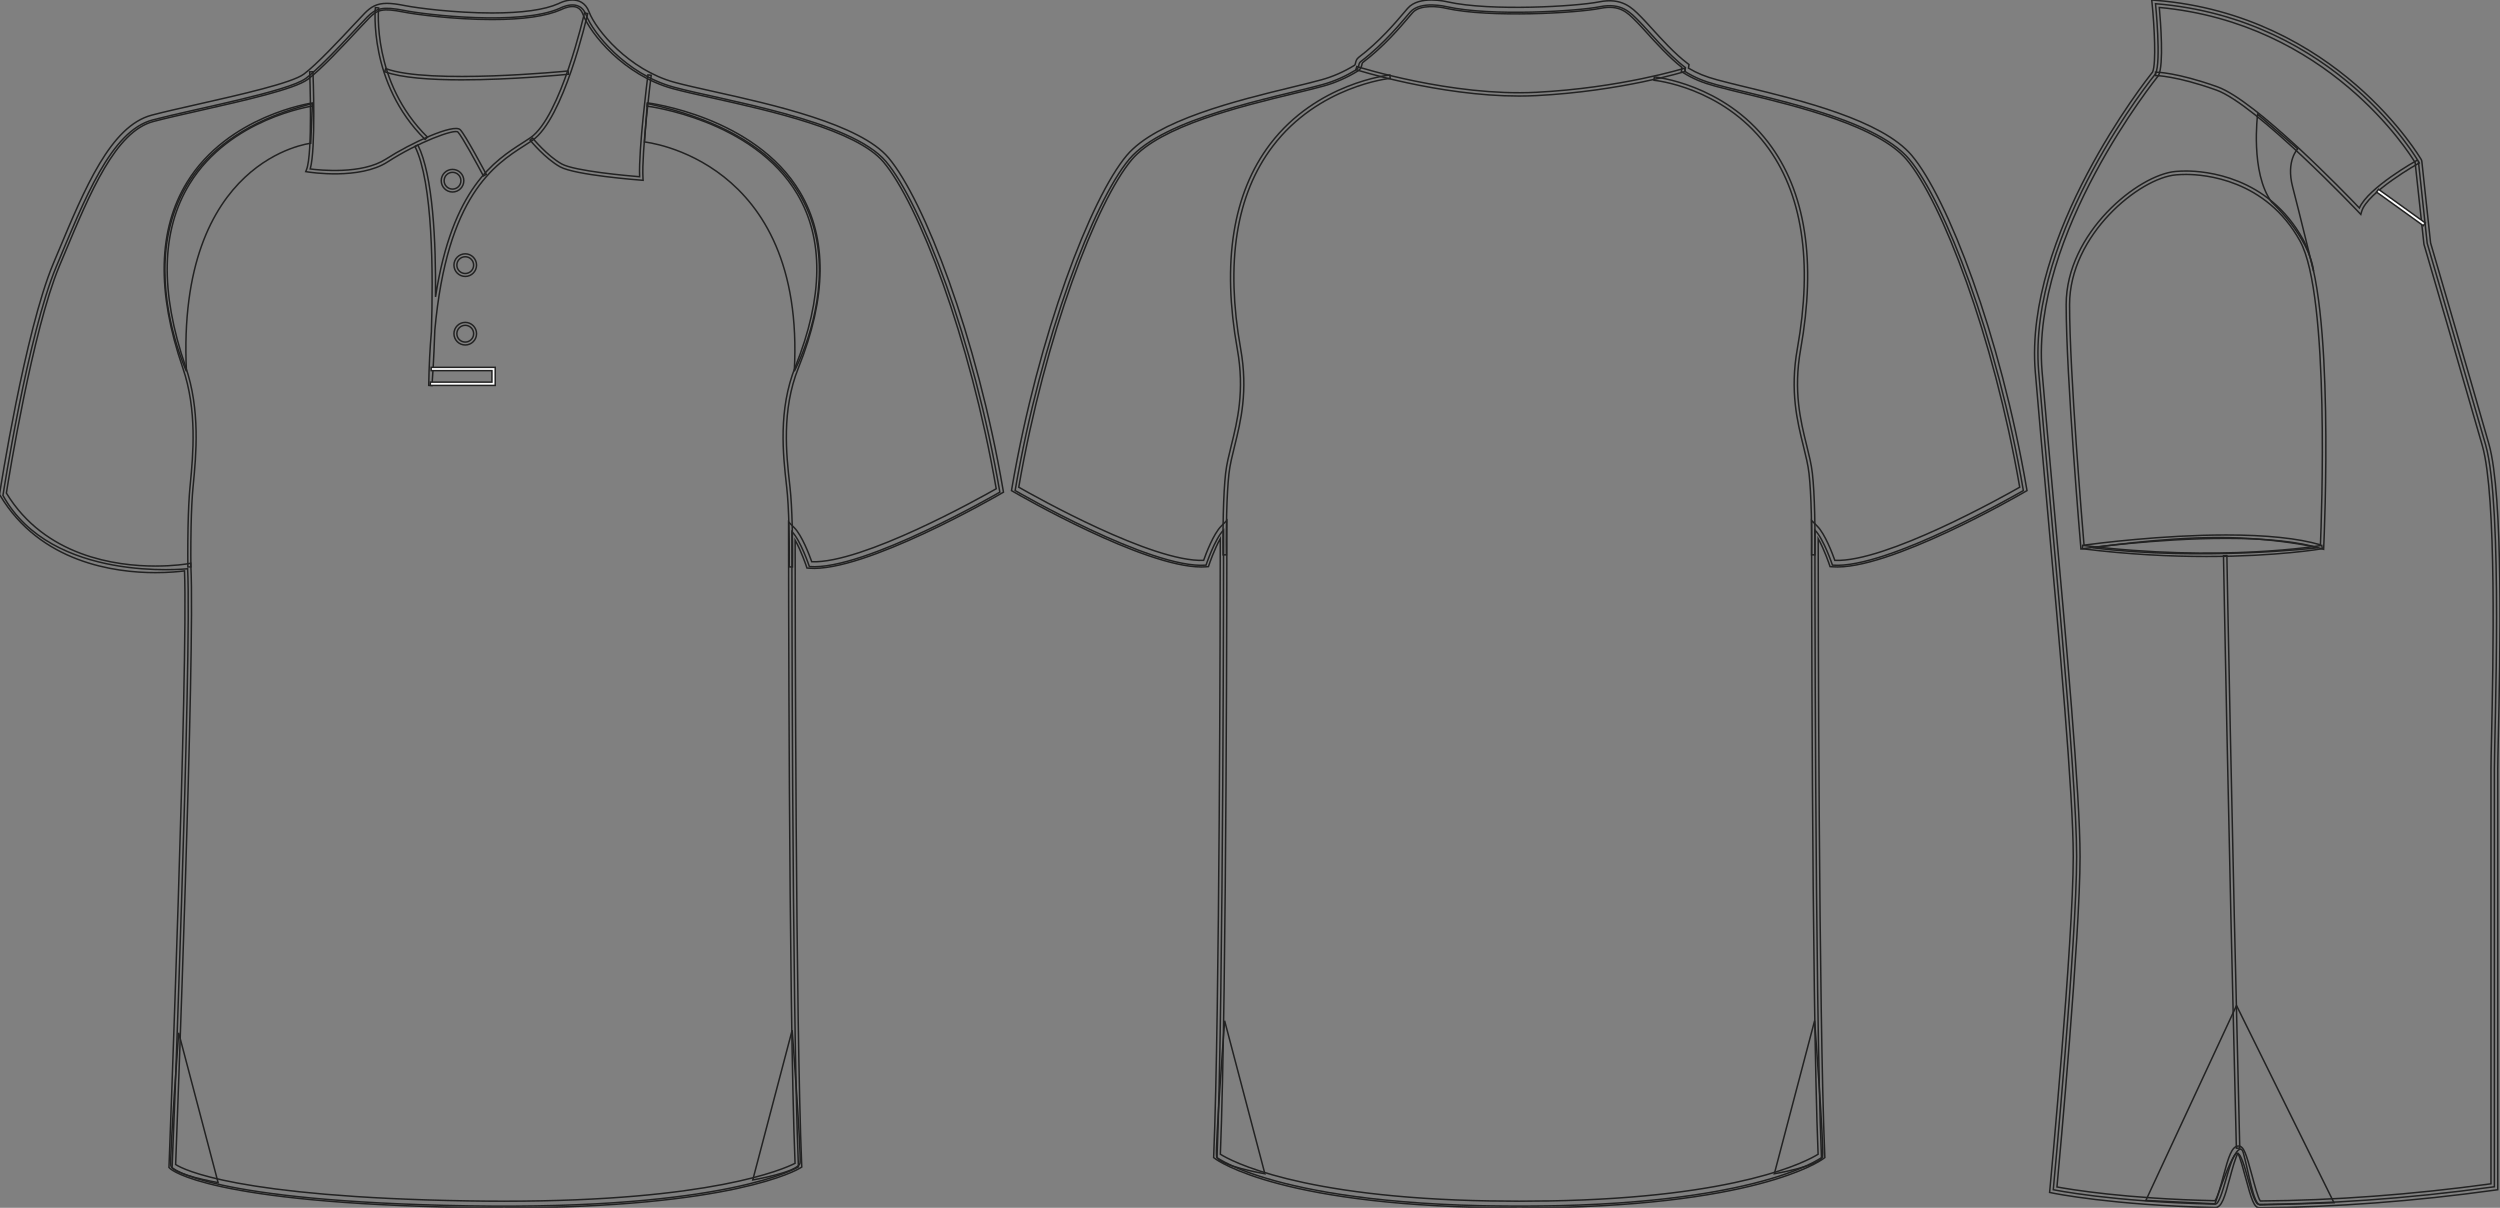 <?xml version="1.0" standalone="no"?> <!DOCTYPE svg PUBLIC "-//W3C//DTD SVG 1.1//EN"  "http://www.w3.org/Graphics/SVG/1.1/DTD/svg11.dtd"> <!-- Created with svg_stack (http://github.com/astraw/svg_stack) --> <svg xmlns:sodipodi="http://sodipodi.sourceforge.net/DTD/sodipodi-0.dtd" xmlns:xlink="http://www.w3.org/1999/xlink" xmlns="http://www.w3.org/2000/svg" version="1.1" width="1655.917" height="800.002"><rect width="100%" height="100%" fill="#808080" stroke="none"/>   <defs/>   <g id="id0:id0" transform="matrix(1.0,0,0,1.0,0.0,0.0)"><g id="id0:front"> 	<g id="id0:primary_1_" class="primary"> 		<path id="id0:primary" d="M124.274,376.729c0,0-90.337,9.721-122.316-48.589c0,0,16.462-106.569,35.312-151.524    c18.854-44.954,36.251-89.912,63.811-97.16c27.553-7.25,89.906-18.85,101.506-27.549c11.602-8.702,34.801-34.804,40.603-40.603    c5.804-5.802,10.154-7.255,24.652-4.353c14.502,2.9,76.854,10.154,102.962-1.449c0,0,13.052-7.25,17.396,4.35    c4.354,11.601,26.104,39.153,58.001,47.853c31.904,8.702,117.454,21.751,140.661,49.303    c23.207,27.552,58.015,117.461,75.408,218.968c0,0-89.912,52.203-126.158,49.302c0,0-5.805-17.399-11.604-23.201    c0,0,0,316.421,4.35,420.827c0,0-46.397,28.711-218.959,25.812c-172.562-2.897-195.766-25.229-195.766-25.229    S127.174,433.288,124.274,376.729z" class="primary" fill="rgba(0,0,0,0)" stroke="#222222" stroke-width="1px"/> 	</g> 	<g id="id0:secondary" class="secondary"> 		<path fill="rgba(0,0,0,0)" d="M426.879,94.028c0,0,107.053,10.88,99.219,151.869c0,0,76.15-139.684-97.347-177.325L426.879,94.028z" class="secondary" stroke="#222222" stroke-width="1px"/> 		<path fill="rgba(0,0,0,0)" d="M205.823,94.898c0,0-89.055,10.007-82.338,150.997c0,0-65.277-139.684,83.45-177.325L205.823,94.898z" class="secondary" stroke="#222222" stroke-width="1px"/> 		<path fill="rgba(0,0,0,0)" d="M118.358,684.094l26.107,99.215c0,0-30.461-5.221-31.331-11.312    C112.265,765.904,118.358,684.094,118.358,684.094z" class="secondary" stroke="#222222" stroke-width="1px"/> 		<path fill="rgba(0,0,0,0)" d="M524.702,682.352l-26.105,99.218c0,0,30.459-5.226,31.331-11.313    C530.801,764.162,524.702,682.352,524.702,682.352z" class="secondary" stroke="#222222" stroke-width="1px"/> 	</g> 	<g id="id0:outline"> 		<path fill="rgba(0,0,0,0)" d="M333.924,800.002c-7.833,0-15.935-0.068-24.073-0.205c-171.449-2.883-196.264-24.9-197.233-25.838    l-0.703-0.678l0.037-0.978c0.127-3.354,12.673-331.772,10.261-394.164c-3.438,0.45-10.29,1.157-19.28,1.157    c-26.988,0-76.236-6.643-102.84-51.132l-0.403-0.674l0.12-0.775c0.166-1.071,16.725-107.351,35.456-152.033l2.987-7.138    C56.32,124.271,73.39,83.4,100.523,76.263c8.054-2.12,19.123-4.622,30.85-7.272c27.646-6.25,62.059-14.026,69.907-19.916    c8.552-6.413,23.958-22.925,33.162-32.788c3.201-3.428,5.729-6.139,7.203-7.614c4.082-4.081,7.784-6.442,14.648-6.442    c3.078,0,6.882,0.476,11.971,1.494c7.626,1.525,32.733,4.873,57.657,4.873c19.973,0,34.771-2.077,43.991-6.175    c0.012-0.014,4.4-2.425,9.234-2.425c3.688,0,8.605,1.387,11.081,7.998c4.393,11.703,26.146,38.227,56.537,46.52    c6.681,1.822,15.717,3.832,26.173,6.159c38.546,8.577,96.794,21.54,115.582,43.84c23.559,27.976,58.387,117.917,75.885,220    l0.256,1.489l-1.309,0.76c-3.598,2.091-91.059,52.502-127.426,49.591l-1.438-0.113l-0.453-1.366    c-0.047-0.13-3.389-10.065-7.366-17.106c0.036,46.578,0.399,319.252,4.346,413.958l0.055,1.271l-1.08,0.668    C528.256,774.736,485.656,800.002,333.924,800.002z M116.339,771.328c5.062,3.281,40.021,21.535,193.589,24.115    c8.117,0.137,16.188,0.203,23.996,0.203c137.213,0,185.17-21.269,192.693-25.104c-4.248-104.625-4.299-416.409-4.299-419.561    v-5.25l3.715,3.71c5.16,5.162,10.104,18.302,11.646,22.651c33.656,1.22,111.145-42.069,122.178-48.349    c-17.455-100.732-51.596-189.038-74.672-216.434c-17.832-21.174-75.221-33.944-113.189-42.396    c-10.518-2.339-19.597-4.36-26.371-6.208c-32.293-8.809-54.666-36.383-59.472-49.188c-1.306-3.483-3.599-5.174-7.01-5.174    c-3.661,0-7.265,1.945-7.303,1.963c-9.948,4.434-25.348,6.637-45.932,6.637c-25.245,0-50.748-3.404-58.511-4.956    c-14.134-2.825-17.501-1.428-22.688,3.757c-1.42,1.421-3.927,4.107-7.101,7.506c-9.905,10.613-24.878,26.654-33.732,33.3    c-8.594,6.45-42.045,14.011-71.559,20.68c-11.686,2.642-22.723,5.135-30.694,7.235c-25.057,6.592-41.723,46.5-59.364,88.752    l-2.989,7.146C21.583,218.551,5.766,316.836,4.223,326.601c25.596,42.046,72.774,48.342,98.702,48.342    c12.466,0,20.889-1.438,20.974-1.451l2.417-0.421l0.126,2.452C129.237,429.898,117.169,749.496,116.339,771.328z" stroke="#222222" stroke-width="1px"/> 		<path fill="rgba(0,0,0,0)" d="M320.177,116.513c-3.813-7.201-14.276-26.456-16.859-29.038c-2.265-2.256-26.555,6.816-46.491,19.72    c-18.625,12.052-51.575,6.911-52.973,6.687l-1.343-0.217l0.504-1.261c4.214-10.538,2.12-64.266,2.104-64.809l2.172-0.085    c0.086,2.15,1.996,51.126-1.815,64.403c6.28,0.82,34.245,3.757,50.167-6.543c16.396-10.607,44.918-23.73,49.212-19.43    c3.342,3.34,16.681,28.488,17.246,29.559L320.177,116.513z" stroke="#222222" stroke-width="1px"/> 		<path fill="rgba(0,0,0,0)" d="M281.571,92.373c-37.72-37.324-32.994-86.852-32.942-87.348l2.162,0.227    c-0.053,0.486-4.646,49.007,32.31,85.575L281.571,92.373z" stroke="#222222" stroke-width="1px"/> 		<path fill="rgba(0,0,0,0)" d="M286.139,255.364l-2.172-0.104c0.214-12.893,0.822-24.681,1.771-35.492    c1.258-38.903,0.996-98.998-10.9-122.789l1.941-0.974c10.021,20.04,12.021,63.979,11.693,100.677    c11.022-72.157,39.4-90.348,57.731-102.092c1.82-1.167,3.535-2.266,5.11-3.344C371.389,77.51,386.967,9.21,387.128,8.52    l2.12,0.478c-0.64,2.846-15.927,69.828-36.7,84.042c-1.597,1.089-3.327,2.201-5.168,3.378    c-19.72,12.634-51.252,32.833-59.372,122.311C287.359,238.906,286.267,253.667,286.139,255.364z" stroke="#222222" stroke-width="1px"/> 		<path fill="rgba(0,0,0,0)" d="M425.969,119.425l-1.247-0.094c-1.784-0.133-43.854-3.344-53.737-8.833    c-9.854-5.478-19.479-17.169-19.888-17.666l1.684-1.375c0.101,0.117,9.774,11.866,19.27,17.138    c8.56,4.757,44.479,7.888,51.611,8.47c-0.729-18.311,5.25-65.432,5.513-67.474l2.154,0.274c-0.063,0.51-6.502,51.213-5.434,68.312    L425.969,119.425z" stroke="#222222" stroke-width="1px"/> 		<path fill="rgba(0,0,0,0)" stroke="#222222" stroke-width="1px" stroke-miterlimit="10" d="M275.808,96.493"/> 		<polygon fill="#FFFFFF" points="328.012,255.28 285.027,255.28 285.027,253.105 325.838,253.105 325.838,245.493 285.596,245.493     285.596,243.318 328.012,243.318   " stroke="#222222"/> 		<path fill="rgba(0,0,0,0)" d="M524.916,375.534l-2.177-0.033c0-0.124,0.188-12.528-0.146-26.447c-0.269-10.824-0.771-19.645-1.5-26.222    l-0.188-1.687c-2.213-19.795-5.557-49.708,5.918-78.268c18.513-46.08,18.927-84.571,1.23-114.412    c-29.218-49.281-98.732-58.082-99.434-58.163l0.256-2.16c0.709,0.084,71.268,9,101.045,59.202    c18.062,30.454,17.692,69.597-1.078,116.346c-11.271,28.048-7.963,57.635-5.775,77.214l0.189,1.687    c0.731,6.637,1.244,15.521,1.508,26.41C525.108,362.965,524.92,375.409,524.916,375.534z" stroke="#222222" stroke-width="1px"/> 		<path fill="rgba(0,0,0,0)" d="M124.423,375.531c0-0.125-0.162-12.566,0.127-26.523c0.229-10.875,0.661-19.753,1.295-26.393l0.162-1.683    c1.876-19.601,4.717-49.221-4.962-77.32c-17.318-50.288-16.359-91.643,2.847-122.914c27.203-44.289,82.356-52.396,82.912-52.471    l0.274,1.994c-0.543,0.077-54.787,8.068-81.481,51.547c-18.867,30.733-19.756,71.506-2.646,121.191    c9.815,28.511,6.956,58.394,5.06,78.168l-0.162,1.681c-0.626,6.587-1.057,15.417-1.284,26.239    c-0.289,13.924-0.131,26.331-0.129,26.455L124.423,375.531z" stroke="#222222" stroke-width="1px"/> 		<path fill="rgba(0,0,0,0)" d="M308.163,228.513c-4.125,0-7.485-3.359-7.485-7.487c0-4.13,3.36-7.491,7.485-7.491    c4.13,0,7.487,3.361,7.487,7.491C315.651,225.156,312.293,228.513,308.163,228.513z M308.163,215.47    c-3.062,0-5.554,2.492-5.554,5.556s2.489,5.553,5.554,5.553c3.063,0,5.556-2.491,5.556-5.553    C313.719,217.962,311.227,215.47,308.163,215.47z" stroke="#222222" stroke-width="1px"/> 		<path fill="rgba(0,0,0,0)" d="M308.163,183.102c-4.125,0-7.485-3.36-7.485-7.491c0-4.128,3.36-7.488,7.485-7.488    c4.13,0,7.487,3.36,7.487,7.488C315.651,179.742,312.293,183.102,308.163,183.102z M308.163,170.058    c-3.062,0-5.554,2.491-5.554,5.553c0,3.065,2.489,5.556,5.554,5.556c3.063,0,5.556-2.494,5.556-5.556    S311.227,170.058,308.163,170.058z" stroke="#222222" stroke-width="1px"/> 		<path fill="rgba(0,0,0,0)" d="M299.738,127.182c-4.13,0-7.485-3.36-7.485-7.491c0-4.128,3.357-7.489,7.485-7.489    c4.13,0,7.485,3.361,7.485,7.489C307.221,123.822,303.865,127.182,299.738,127.182z M299.738,114.138    c-3.062,0-5.559,2.491-5.559,5.554c0,3.064,2.493,5.556,5.559,5.556c3.063,0,5.557-2.494,5.557-5.556    C305.291,116.629,302.8,114.138,299.738,114.138z" stroke="#222222" stroke-width="1px"/> 		<path fill="rgba(0,0,0,0)" stroke="#222222" stroke-width="1px" stroke-miterlimit="10" d="M524.5,350.986"/> 		<path fill="rgba(0,0,0,0)" d="M305.789,52.886c-20.313,0-39.934-1.293-51.022-5.4l0.754-2.039c28.8,10.663,119.861,1.663,120.781,1.569    l0.22,2.165C374.181,49.413,339.072,52.886,305.789,52.886z" stroke="#222222" stroke-width="1px"/> 		 	</g> </g> </g>   <g id="id1:id1" transform="matrix(1.0,0,0,1.0,669.975,0.001)"><g id="id1:back"> 	<g id="id1:primary" class="primary"> 		<path id="id1:primary_1_" d="M317.057,798.729c172.948,2.914,219.453-31.977,219.453-31.977c-4.358-104.645-4.358-415.66-4.358-415.66    c5.814,5.808,11.633,23.248,11.633,23.248c36.333,2.904,126.446-49.409,126.446-49.409    c-17.439-101.739-52.321-191.846-75.579-219.463c-23.259-27.617-95.925-40.697-127.896-49.417    c-8.229-2.24-13.958-4.564-20.711-8.712l0.364-2.546c-11.624-8.721-24.709-24.705-30.521-30.521    c-5.813-5.816-11.629-12.714-26.159-9.81c-14.532,2.913-71.942,6.54-101.373,0c0,0-17.44-4.36-24.343,3.627    c-5.387,6.242-17.02,20.839-32.701,32.71c-1.871,1.414-0.818,4.096-2.898,5.365c-6.753,4.147-14.306,7.647-22.532,9.887    c-31.974,8.72-104.64,21.801-127.896,49.417c-23.259,27.617-58.14,117.724-75.58,219.463c0,0,90.11,52.313,126.443,49.409    c0,0,5.813-17.44,11.632-23.248c0,0,0,311.019-4.359,415.66c0,0,46.505,34.891,219.453,31.977" class="primary" fill="rgba(0,0,0,0)" stroke="#222222" stroke-width="1px"/> 	</g> 	<g id="id1:secondary_1_" class="secondary"> 		<path fill="rgba(0,0,0,0)" d="M531.954,676.102l-26.677,101.373c0,0,31.124-5.332,32.012-11.557    C538.176,759.693,531.954,676.102,531.954,676.102z" class="secondary" stroke="#222222" stroke-width="1px"/> 		<path fill="rgba(0,0,0,0)" d="M141.178,676.102l26.674,101.373c0,0-31.122-5.332-32.013-11.557    C134.954,759.693,141.178,676.102,141.178,676.102z" class="secondary" stroke="#222222" stroke-width="1px"/> 	</g> 	<g id="id1:outline"> 		<path fill="rgba(0,0,0,0)" d="M337.452,800c-0.747,0-1.521,0-2.271,0c-155.083,0-198.521-31.203-200.366-32.59l-0.919-0.691l0.047-1.146    c3.951-94.822,4.322-362.606,4.354-408.78c-3.988,7.06-7.338,17.015-7.383,17.151l-0.452,1.362l-1.438,0.119    c-1.027,0.085-2.103,0.119-3.208,0.119C87.583,375.55,4.915,327.81,1.314,325.715L0,324.957l0.257-1.499    C17.8,221.148,52.7,131.008,76.317,102.965c19.708-23.402,73.656-36.508,109.354-45.177c7.447-1.806,14.146-3.432,19.64-4.939    c7.469-2.035,14.855-5.271,21.967-9.64c0.247-0.153,0.344-0.384,0.565-1.363c0.267-1.15,0.624-2.716,2.157-3.883    c13.654-10.33,24.428-23.035,30.21-29.865l2.154-2.529c7.692-8.907,25.755-4.505,26.523-4.317    c28.562,6.344,85.161,3.031,100.415-0.025c14.896-2.98,21.705,3.908,27.185,9.452l0.95,0.954c1.622,1.626,3.798,4.028,6.348,6.838    c6.619,7.298,15.687,17.288,23.938,23.479l1.033,0.783l-0.347,2.394c5.854,3.466,11.139,5.612,18.919,7.724    c5.494,1.507,12.189,3.134,19.639,4.939c35.697,8.669,89.646,21.775,109.354,45.177c23.614,28.043,58.521,118.184,76.063,220.493    l0.256,1.499l-1.313,0.758c-3.709,2.154-91.109,52.705-127.715,49.698l-1.438-0.11l-0.453-1.362    c-0.043-0.137-3.394-10.092-7.382-17.151c0.032,46.167,0.398,313.958,4.354,408.78l0.047,1.146l-0.92,0.684    C535.975,768.797,492.509,800,337.452,800z M317.092,795.461c13.167,0.229,25.273,0.229,38.441,0v0.018    c127.451-2.195,172.023-26.738,178.742-30.945c-4.267-104.688-4.312-411.428-4.312-414.527v-5.263l3.726,3.722    c5.176,5.169,10.128,18.343,11.676,22.703c33.586,1.423,111.384-42.162,122.454-48.455    c-17.496-100.965-51.717-189.462-74.838-216.917c-18.79-22.313-71.901-35.222-107.05-43.755    c-7.484-1.822-14.229-3.457-19.752-4.973c-8.767-2.384-14.53-4.812-21.276-8.958l-1.22-0.75l0.387-2.7    c-8.288-6.455-17.053-16.12-23.521-23.248c-2.493-2.751-4.622-5.102-6.2-6.686l-0.969-0.971C407.903,8.22,402.74,3,390.154,5.512    c-15.51,3.108-73.109,6.472-102.275-0.009c-4.552-1.141-17.293-2.776-22.22,2.93l-2.127,2.487    c-5.895,6.958-16.865,19.902-30.903,30.529c-0.243,0.188-0.354,0.562-0.535,1.371c-0.273,1.184-0.683,2.972-2.537,4.113    c-7.46,4.582-15.235,7.988-23.104,10.125c-5.521,1.516-12.266,3.15-19.75,4.973c-35.146,8.533-88.26,21.443-107.052,43.754    C56.529,133.24,22.31,221.737,4.814,322.701c11.061,6.293,88.702,49.869,122.45,48.455c1.543-4.359,6.5-17.534,11.675-22.703    l3.725-3.721v5.262c0,3.101-0.047,309.844-4.312,414.527c6.719,4.205,51.311,28.75,178.742,30.945v-0.008L317.092,795.461    L317.092,795.461z" stroke="#222222" stroke-width="1px"/> 		<path fill="rgba(0,0,0,0)" d="M532.169,367.519l-2.225-0.034c0-0.128,0.189-12.808-0.153-27.029    c-0.271-11.037-0.784-20.055-1.529-26.783c-0.632-5.696-2.146-11.803-3.743-18.258c-4.019-16.197-9.01-36.337-3.994-64.422    c10.354-57.968,3.283-103.485-21.021-135.284c-29.155-38.143-73.464-42.494-73.905-42.537l0.192-2.214    c0.453,0.043,45.732,4.488,75.479,43.405c24.7,32.318,31.911,78.415,21.438,137.021c-4.937,27.617-0.006,47.51,3.96,63.495    c1.618,6.54,3.149,12.714,3.801,18.548c0.758,6.795,1.271,15.873,1.544,26.979C532.364,354.669,532.172,367.391,532.169,367.519z" stroke="#222222" stroke-width="1px"/> 		<path fill="rgba(0,0,0,0)" d="M140.143,367.519c0-0.128-0.19-12.842,0.152-27.114c0.271-11.113,0.788-20.184,1.543-26.979    c0.646-5.834,2.181-12.008,3.803-18.548c3.964-15.976,8.896-35.877,3.958-63.495c-10.299-57.635-3-103.357,21.689-135.896    c30.901-40.714,78.872-45.756,79.354-45.807l0.213,2.214c-0.471,0.043-47.521,5.016-77.812,44.973    c-24.28,32.02-31.434,77.146-21.252,134.134c5.021,28.085,0.021,48.226-3.994,64.414c-1.602,6.455-3.112,12.57-3.745,18.258    c-0.744,6.729-1.264,15.746-1.528,26.791c-0.346,14.223-0.152,26.902-0.152,27.021L140.143,367.519z" stroke="#222222" stroke-width="1px"/> 		<path fill="rgba(0,0,0,0)" d="M336.165,63.613c-52.951,0-107.506-17.313-108.092-17.5l0.669-2.078    c0.618,0.196,62.955,19.978,118.78,17.108c55.896-2.861,97.771-15.805,98.188-15.933l0.649,2.078    c-0.419,0.127-42.562,13.157-98.729,16.035C343.843,63.519,340.01,63.613,336.165,63.613z" stroke="#222222" stroke-width="1px"/> 		<path fill="rgba(0,0,0,0)" stroke="#222222" stroke-width="1px" stroke-miterlimit="10" d="M524.161,101.474"/> 	</g> </g>  </g>   <g id="id2:id2" transform="matrix(1.0,0,0,1.0,1347.616,0.001)"><g id="id2:side"> 	<g id="id2:primary" class="primary"> 		<path id="id2:primary_2_" d="M80.128,2.463c0,0,3.865,38.692,0,46.441c0,0-85.134,104.484-77.392,197.348    c7.736,92.873,25.146,265.083,25.146,321.191c0,56.105-15.481,220.574-15.481,220.574s38.419,8.084,107.289,9.535    c4.745,0.099,9.634-33.617,14.653-33.582c4.636,0.027,9.386,33.818,14.248,33.783c43.167-0.314,95.636-3.332,155.979-11.682    c0,0,0-253.463,0-276.687c0-23.221,5.812-174.137-5.807-214.765c-11.604-40.627-38.695-133.509-38.695-133.509l-5.812-54.173    C254.263,106.946,200.091,12.138,80.128,2.463z" class="primary" fill="rgba(0,0,0,0)" stroke="#222222" stroke-width="1px"/> 		<path fill="rgba(0,0,0,0)" d="M38.453,362.795c0,0,45.032-6.756,83.312-6.756c38.277,0,66.045,6.756,66.045,6.756    S110.508,371.801,38.453,362.795z" class="primary" stroke="#222222" stroke-width="1px"/> 	</g> 	<g id="id2:secondary_2_" class="secondary"> 		<path fill="rgba(0,0,0,0)" d="M147.753,75.704c0,0-4.977,38.657,9.293,58.175c0,0,24.769,22.517,27.769,45.781    c0,0-9.377-38.648-13.879-55.914c-4.504-17.266,3.377-25.146,3.377-25.146L147.753,75.704z" class="secondary" stroke="#222222" stroke-width="1px"/> 		<path fill="rgba(0,0,0,0)" d="M198.323,796.623l-64.551-130.6L73.725,795.117l45.78,2.254c0,0,15.016-47.285,18.771-33.775    c3.747,13.513,6.758,34.531,11.261,34.531S198.323,796.623,198.323,796.623z" class="secondary" stroke="#222222" stroke-width="1px"/> 	</g> 	<g id="id2:outline"> 		<path fill="rgba(0,0,0,0)" d="M149.007,800h-0.021c-3.545,0-5.26-5.225-9.271-20.168c-1.451-5.428-3.579-13.344-4.995-15.85    c-1.53,2.119-3.934,11.026-5.405,16.522c-3.406,12.687-5.388,19.31-9.583,19.31c-68.377-1.441-107.401-9.511-107.791-9.586    l-1.97-0.414l0.188-2.008c0.152-1.646,15.478-165.007,15.478-220.363c0-41.104-9.268-143.502-17.435-233.853    c-2.911-32.13-5.654-62.476-7.705-87.156C-7.068,155.779,73.838,53.152,78.2,47.698c2.479-5.629,1.134-30.486-0.316-45.007    L77.612,0l2.691,0.22c119.766,9.658,175.362,104.651,175.916,105.609l0.286,0.871l5.812,54.172    c0.192,0.545,27.145,92.961,38.611,133.131c9.764,34.153,7.409,142.199,6.273,194.129c-0.217,9.912-0.379,17.372-0.379,21.258    v278.646l-1.947,0.271c-53.355,7.381-105.793,11.313-155.865,11.689h-0.008L149.007,800L149.007,800z M135.092,759.092    c3.442,0.021,5.015,4.803,8.979,19.588c1.604,5.976,3.984,14.855,5.473,16.816c49.093-0.396,100.484-4.23,152.779-11.381V509.391    c0-3.895,0.158-11.39,0.385-21.354c1.031-47.663,3.469-159.298-6.102-192.783c-11.473-40.161-38.42-132.577-38.691-133.509    l-5.836-54.075c-3.953-6.563-57.826-92.434-169.452-102.733c0.854,9.446,3.079,37.839-0.481,44.963l-0.271,0.422    c-0.85,1.027-84.47,104.851-76.888,195.737c2.056,24.663,4.794,55.008,7.705,87.13c8.182,90.438,17.451,192.95,17.451,234.254    c0,52.19-13.526,199.662-15.296,218.756c8.654,1.608,45.534,7.828,104.604,9.104c1.638-1.496,3.973-10.176,5.526-15.979    C128.443,766.408,130.623,759.092,135.092,759.092z" stroke="#222222" stroke-width="1px"/> 		<path fill="rgba(0,0,0,0)" d="M216.109,142.041l-1.357-1.434c-0.672-0.712-67.836-71.5-94.373-80.973    c-26.536-9.473-40.115-9.605-40.248-9.605v-2.251c0.562,0,14.047,0.105,41.005,9.736c25.337,9.051,84.383,70.154,94.008,80.234    c6.088-13.616,37.195-31.022,38.568-31.788l1.09,1.971c-0.342,0.193-34.461,19.271-38.152,32.209L216.109,142.041z" stroke="#222222" stroke-width="1px"/> 		<path fill="rgba(0,0,0,0)" d="M191.476,363.849l-1.387-0.431c-14.73-4.53-35.981-6.825-63.166-6.825c-46.396,0-94.521,6.799-95.016,6.86    l-1.181,0.167l-0.098-1.188c-0.099-1.117-9.687-112.822-9.687-160.688c0-47.453,47.762-86.118,72.625-88.186    c2.19-0.185,4.476-0.281,6.781-0.281c12.327,0,54.354,3.272,77.5,45.351c21.195,38.533,14.006,197.031,13.691,203.76    L191.476,363.849z M100.358,115.54c-2.24,0-4.459,0.097-6.597,0.272C69.608,117.817,23.2,155.498,23.2,201.763    c0,45.113,8.545,147.169,9.577,159.315c7.696-1.047,51.648-6.729,94.146-6.729c26.566,0,47.562,2.19,62.437,6.509    c0.688-16.299,6.358-165.06-13.479-201.13C153.338,118.732,112.372,115.54,100.358,115.54z" stroke="#222222" stroke-width="1px"/> 		<path fill="rgba(0,0,0,0)" d="M113.895,368.599c-23.546,0-51.474-1.284-82.277-5.137l0.284-2.234    c91.62,11.461,157.667,0.123,158.331,0.009l0.389,2.217C190.178,363.533,160.674,368.599,113.895,368.599z" stroke="#222222" stroke-width="1px"/> 		 			<rect x="223.576" y="136.387" transform="matrix(-0.812 -0.584 0.584 -0.812 359.385 390.796)" fill="#FFFFFF" width="38.118" height="2.254" stroke="#222222"/> 		<path fill="rgba(0,0,0,0)" d="M133.68,760.525c-5.473-221.021-8.511-390.768-8.536-392.453l2.252-0.045    c0.025,1.689,3.064,171.428,8.536,392.445L133.68,760.525z" stroke="#222222" stroke-width="1px"/> 	</g> </g>   </g> </svg>